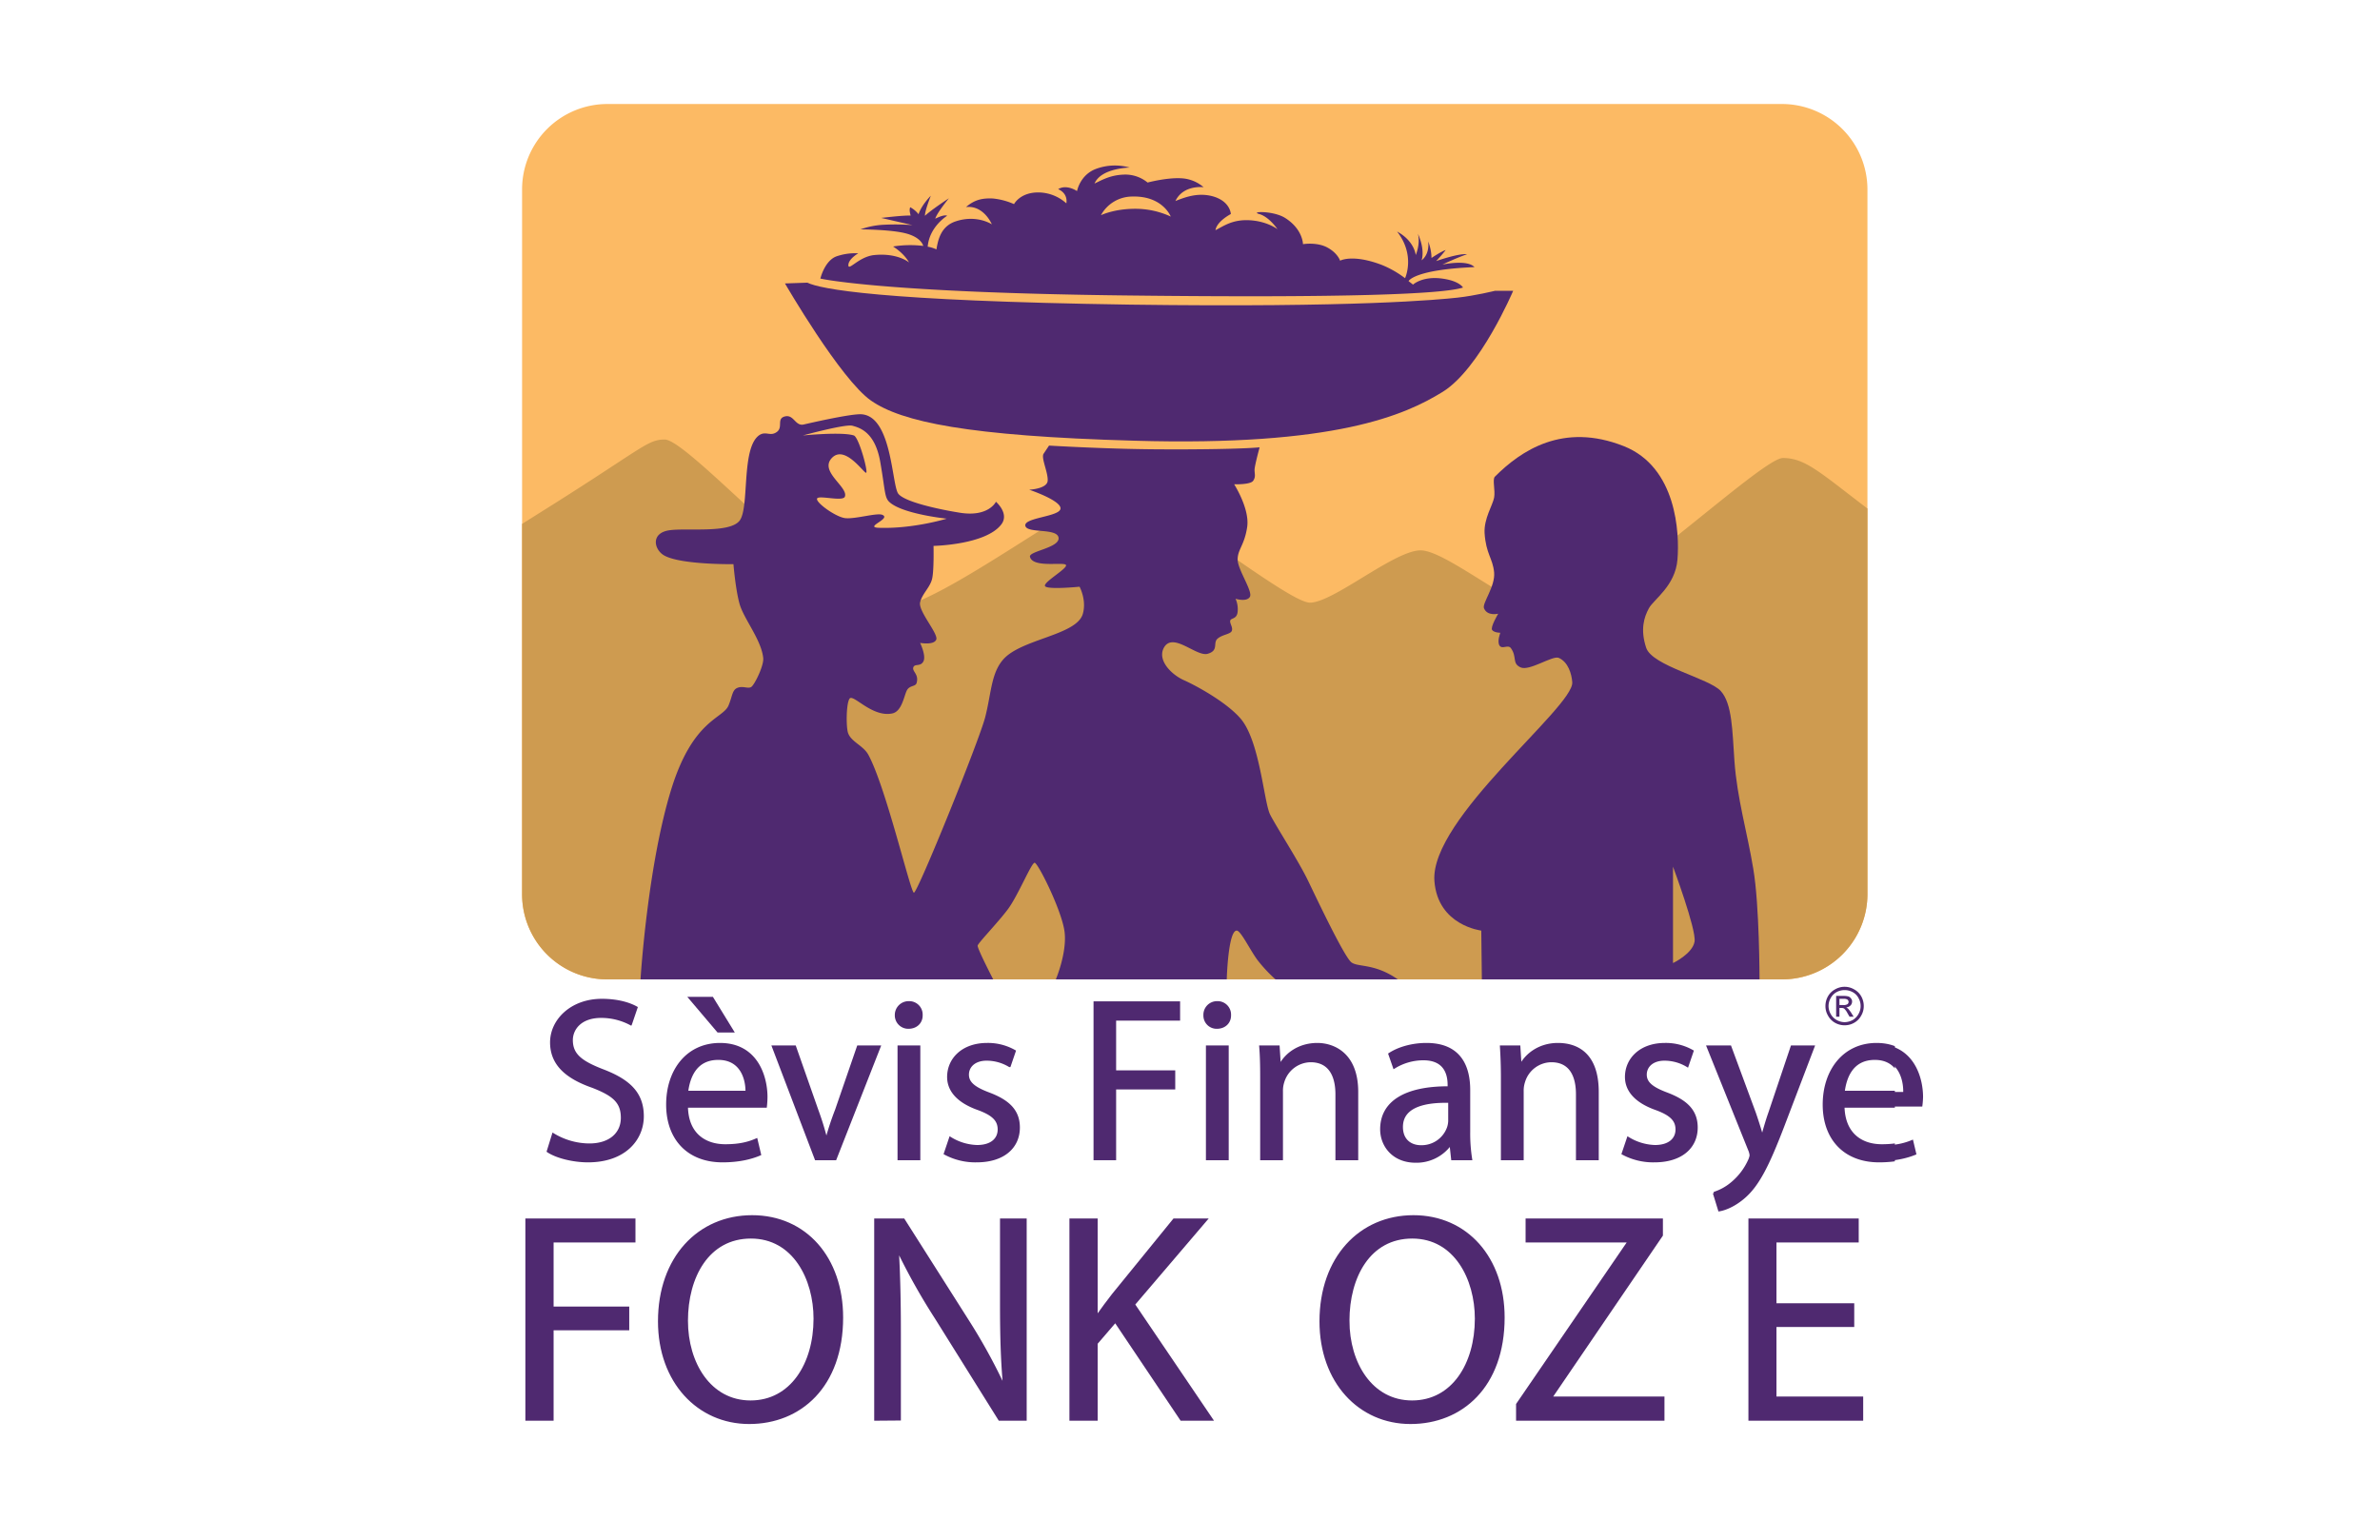 <svg id="Layer_1" data-name="Layer 1" xmlns="http://www.w3.org/2000/svg" xmlns:xlink="http://www.w3.org/1999/xlink" width="1224" height="792" viewBox="0 0 1224 792"><defs><clipPath id="clip-path"><rect x="249.6" y="53.5" width="724.9" height="716.9" fill="none"/></clipPath></defs><path d="M960.4,459.9a43.9,43.9,0,0,1-43.9,43.9H312.4a43.8,43.8,0,0,1-43.9-43.9V97.5a43.9,43.9,0,0,1,43.9-44H916.5a44,44,0,0,1,43.9,44V459.9Z" fill="#fcba64"/><path d="M960.4,261.6V459.9a43.9,43.9,0,0,1-43.9,43.9H312.4a43.8,43.8,0,0,1-43.9-43.9V269.5l8.9-5.6c53.4-33.4,55.3-37.8,64.5-37.8,12.7.1,88.1,86.5,115.1,87.2,24.2.7,101.5-61.2,118.2-61.2S661.7,310,673.7,310s43.4-26.9,56.9-26.9,51.1,32.8,68.1,32.8c23.5,0,106.8-80.3,118.2-80.3s18.7,7.1,43.5,26Z" fill="#ce9b50"/><path d="M415.2,145.4c6.6,3.2,36.7,9.4,166,11.3,116.5,1.6,159.3-2.6,168.4-3.6s19.2-3.5,19.2-3.5h9.4s-17,40.1-36.3,52-55.1,28.1-158.5,25.1c-85.8-2.4-119.7-9.7-135.4-20.6s-44.3-60.3-44.3-60.3l11.5-.4Z" fill="#4f2970"/><path d="M871.5,484.3c-1,6.3-11.1,11.1-11.1,11.1V445.8s12,32.2,11.1,38.5ZM901.7,447c-3.1-18.9-8.3-36-9.7-55.5-1.1-15.5-1.1-29.4-7-36s-35.3-12.9-38.4-22.3-1.1-15.7,1.4-20.3,13.6-11.5,14.7-25.1-.4-47.5-27.6-58.3c-31.3-12.4-52.9,2.3-66.3,15.7-1.4,1.4.3,7-.4,10.8s-5.3,10.8-4.9,18.2c.7,10.8,4.2,12.9,4.9,20.2s-6.3,16-5.2,18.5c1.7,4.2,7.3,2.8,7.3,2.8s-4.2,7-3.1,8.4,4.2,1.4,4.2,1.4-1.8,4.5-.4,6.6,4.4-.8,5.9,1.4c3.2,4.6.4,7.7,4.9,9.8s16.4-6.2,19.6-4.9c4.9,2.1,6.7,8.3,7,12.6.7,12.9-73.3,70.1-70.9,102.2,1.7,22.9,24.1,25.5,24.1,25.5l.3,25.1H904.9s0-38-3.2-56.8Z" fill="#4f2970"/><path d="M420.2,256.5c.6-2,13.2,1.7,14.3-1,1.9-5-13.3-12.9-6.7-19.9s16.3,7.6,17.6,7.6-3.7-18.4-6.3-19.2c-6-2-26.2,0-26.2,0s21.9-6,25.5-5,11.6,3.1,14.3,18.6,2.1,18.5,5,20.9c7,6,29.2,8.3,29.2,8.3s-17.2,5.3-34.9,4.7c-7.9-.3,6.7-4.7,1.7-6.7-2.9-1.1-14.3,2.4-19.2,1.7s-15-8-14.3-10ZM695.1,495.1c-3.5-2.4-17.4-31.7-22.3-41.9s-16.4-27.9-19.6-34.2-5.3-38.1-15.3-49.5c-7.3-8.4-22.7-16.8-29-19.6s-13.6-10-10.5-16.4c4.5-9,16.8,4.5,22.7,2.8s2.5-5.6,5.1-7.8,6.6-2.2,7.3-4-1.2-3.9-.8-5.3,3.4-.6,3.8-4.5-1.1-6.7-1.1-6.7,5.8,1.8,7.4-1-6.3-14-6.3-19.2,3.5-7.3,4.9-16.7-6.7-22-6.7-22,8.4.3,9.8-1.8.7-3.5.7-5.6,2.6-11.6,2.6-11.6c-8.5.8-31.5,1.2-54.6,1-25.5-.2-53.7-1.9-53.7-1.9l-2.8,4.2c-1.4,2.1,2.4,9.7,2.1,13.9s-9.5,4.6-9.5,4.6,16.4,5.5,16.1,9.7-18.8,4.6-18.1,8.8,16.4,1,17.1,6.2-15.4,6.9-14.7,9.8c1.4,5.9,17.4,2.5,18.5,4.2s-11.5,8.7-10.8,10.8,17.8.4,17.8.4,3.7,6.8,1.7,13.9c-3.1,11.2-32.1,12.9-41.2,23.8-6,7.1-5.9,17.1-9,29.3s-34.9,90.7-36.7,90.4-14.3-54.1-23.4-70.9c-2.5-4.7-8.7-6.6-10.4-11.1-1.1-2.8-1.1-15.1.7-17.8s11.5,9.7,21.9,7.6c4.8-.9,6-8.3,7.4-11.5s4.6-2.1,5.2-4.2c1.3-4.5-2.4-5.9-1.7-8s3.7-.2,5.2-3.1-1.7-9.5-1.7-9.5,7.1,1.3,8.3-1.7-9.4-14.7-8.3-19.2,5.2-7.7,6.2-12.2.7-16.8.7-16.8,26.9-.5,34.9-11.1c4.2-5.6-2.8-11.6-2.8-11.6s-3.8,8.1-18.8,5.6c-10-1.6-28-5.4-31.4-9.7s-3.2-39.8-18.9-40.9c-5.6-.4-28.6,5-30,5.3-4.2.7-4.9-5.3-9.4-4.2s-.8,5.5-4.2,8-5.6-.7-9.1,1.7c-9.4,6.7-4.8,37.4-10.1,44s-27.6,3.5-36.3,4.9-7.9,8.7-3.5,12.2c7,5.6,36.7,5.2,36.7,5.2s1,12.6,3.1,20.3,11.2,18.5,12.2,27.9c.5,3.8-4.5,14-6.2,15s-4.2-.7-7,.4-2.6,4.2-4.6,9c-2.8,7-18.1,7-29.3,42.6-12.4,39.6-16,98.4-16,98.4H510.8s-8.3-16-8-17.4,10.1-11.5,15.4-18.5,12.2-24.1,13.9-24.1,14.1,24.8,15.4,35.6-4.5,24.4-4.5,24.4h87.9s.7-25.4,5.2-25.1c2.1.2,6.7,9.8,10.5,15a73.5,73.5,0,0,0,9.4,10.1h62.9c-11.9-8.3-20.3-6.2-23.8-8.7Z" fill="#4f2970"/><path d="M583.8,107.4c-10.9,0-17.6,3.3-17.6,3.3a18.4,18.4,0,0,1,16.2-9.6c15.6-.4,19.7,10.3,19.7,10.3a43.4,43.4,0,0,0-18.3-4Zm157.9,35.9c-10.2-1.4-15,3.1-15,3.1l-2.3-1.8s2.7-5.9,33.9-7.2c-3.8-4.1-16.5-1.3-16.5-1.3s8-3.8,12.7-5.3c-4.3-.6-15.9,3.5-15.9,3.5s3.2-3.4,4.9-5.7c-2.6.9-7.3,4.1-7.3,4.1a24.4,24.4,0,0,0-1.7-8.5c.8,7-3.4,9.7-3.4,9.7s2-5-1.9-13.7c1.4,5.3-1.1,11-1.1,11s-.6-7.2-9.6-12.1c9.6,12.3,4.1,24,4.1,24a52.2,52.2,0,0,0-11.9-6.8c-15.2-5.8-21.5-2.2-21.5-2.2s-1.2-3.9-6.6-6.8-12.5-1.7-12.5-1.7,0-7.7-9.2-13.5c-6-3.8-18.4-3.4-13.3-2s9.4,7.8,9.4,7.8-5.3-4.1-14.3-4.6-13.5,3.1-17.6,5.1c.7-4.6,7.9-8.3,7.9-8.3s-.2-6.7-9.6-9.2c-7.5-1.9-13.8.5-18.9,2.5,4.1-8.5,14.5-7.1,14.5-7.1a19,19,0,0,0-11.6-4.6c-7.5-.4-17.2,2.2-17.2,2.2a18.2,18.2,0,0,0-11.1-4.1c-8,0-12.4,2.9-16.2,4.6,3.4-8,18.1-8.2,18.1-8.2a27.9,27.9,0,0,0-17.4.7c-8.2,3.1-9.7,11.4-9.7,11.4s-5.3-3.7-9.7-1c5.4,2.4,4.2,7.3,4.2,7.3A21.7,21.7,0,0,0,534.6,99c-9.9-.3-13.1,6-13.1,6a35.1,35.1,0,0,0-10.9-2.9c-5.3-.2-9.2.5-13.8,4.4,9.2-1,13.3,8.9,13.3,8.9s-7.6-5.1-18.4-1.6c-7.5,2.4-9.2,8.9-10.1,14.5a17.2,17.2,0,0,0-4.5-1.4c.9-10.4,10-15.9,10-15.9s-1.1-1-6.1,1.5c.7-2.8,7-10.5,7-10.5s-9,5.9-12.3,9c-.2-2.2,3-10.3,3-10.3s-4.7,4.6-6.3,9.5a13.6,13.6,0,0,0-4.3-3.6c-.6,1.5,0,3.1.2,4.3-3.7-.2-15.1,1.2-15.1,1.2l16.1,3.7a116.4,116.4,0,0,0-14.4-.2,41.5,41.5,0,0,0-12.4,2.4s16.2,0,23.9,2.2,8.4,6.3,8.4,6.3a55.7,55.7,0,0,0-15.5.3c6.1,3.9,8.2,8.2,8.2,8.2s-5.8-5-17.9-3.8c-7.9.8-13.3,8.4-13.3,5.2s5.1-6.1,5.1-6.1a29.5,29.5,0,0,0-10.7,1.4c-6.5,1.9-8.8,11.6-8.8,11.6s31.4,7.3,158.8,8.7c111.6,1.3,161.5-.7,171.7-4.1,0,0-1.8-3.4-10.7-4.6Z" fill="#4f2970"/><path d="M948.7,507.6a9.6,9.6,0,0,1,4.8,1.3,9.2,9.2,0,0,1,3.7,3.6,10.1,10.1,0,0,1,1.3,5,9.5,9.5,0,0,1-1.3,4.9,9.2,9.2,0,0,1-3.6,3.7,9.7,9.7,0,0,1-4.9,1.3,9.8,9.8,0,0,1-5-1.3,9.2,9.2,0,0,1-3.6-3.7,9.5,9.5,0,0,1-1.3-4.9,10.1,10.1,0,0,1,1.3-5,9.2,9.2,0,0,1,3.7-3.6A9.7,9.7,0,0,1,948.7,507.6Zm0,1.7a8.6,8.6,0,0,0-4.1,1,7.7,7.7,0,0,0-3.1,3.1,8.2,8.2,0,0,0,0,8.2,7.7,7.7,0,0,0,3.1,3.1,8.4,8.4,0,0,0,4.1,1.1,9,9,0,0,0,4.1-1.1,8.1,8.1,0,0,0,3-3.1,8.2,8.2,0,0,0,0-8.2,7.1,7.1,0,0,0-3.1-3.1A8.5,8.5,0,0,0,948.7,509.3ZM944.3,523V512.3H948a9.1,9.1,0,0,1,2.7.3,2.8,2.8,0,0,1,1.3,1.1,2.1,2.1,0,0,1,.5,1.5,2.8,2.8,0,0,1-.8,2,3.5,3.5,0,0,1-2.2,1l.9.6a18,18,0,0,1,1.6,2.1l1.3,2.1h-2.1l-1-1.7a8.4,8.4,0,0,0-1.8-2.5,2.6,2.6,0,0,0-1.4-.3h-1V523Zm1.7-6h2.1a3.6,3.6,0,0,0,2.1-.5,1.6,1.6,0,0,0,.5-1.1,1.4,1.4,0,0,0-.3-.9,1.3,1.3,0,0,0-.7-.5,3.7,3.7,0,0,0-1.7-.2h-2Z" fill="#4f2970"/><path d="M270.8,627.4h55.4v11.1H284.1v34.2H323v11H284.1v46.5H270.8Z" fill="#4f2970"/><path d="M433,677.7c0,35.4-21.5,54.2-47.7,54.2S339,710.8,339,679.7c0-32.7,20.3-54,47.8-54S433,647.2,433,677.7Zm-79.8,1.7c0,21.9,11.9,41.6,32.8,41.6s33-19.3,33-42.7c0-20.4-10.7-41.8-32.8-41.8S353.2,656.8,353.2,679.4Z" fill="#4f2970"/><path d="M450.2,730.2V627.4h14.5l33,52a294.9,294.9,0,0,1,18.4,33.4l.3-.2c-1.2-13.7-1.5-26.2-1.5-42.2v-43h12.5V730.2H514L481.4,678a323.7,323.7,0,0,1-19.3-34.3h-.4c.7,13,1,25.4,1,42.4v44Z" fill="#4f2970"/><path d="M550.6,627.4h13.3v49.5h.4c2.8-3.9,5.5-7.6,8.1-10.9l31.4-38.6h16.5L583.1,671l40.1,59.2H607.5l-33.9-50.5L563.9,691v39.2H550.6Z" fill="#4f2970"/><path d="M773.2,677.7c0,35.4-21.5,54.2-47.8,54.2s-46.2-21.1-46.2-52.2c0-32.7,20.3-54,47.7-54S773.2,647.2,773.2,677.7Zm-79.8,1.7c0,21.9,11.9,41.6,32.8,41.6s32.9-19.3,32.9-42.7c0-20.4-10.7-41.8-32.8-41.8S693.4,656.8,693.4,679.4Z" fill="#4f2970"/><path d="M780.3,722.4,837.4,639v-.5H785.2V627.4h69.4v8l-56.7,83.2v.4h57.5v11.2H780.3Z" fill="#4f2970"/><path d="M953,682H913v37h44.6v11.2H899.8V627.4h55.5v11.1H913V671h40Z" fill="#4f2970"/><g clip-path="url(#clip-path)"><path d="M270.8,627.4h55.4v11.1H284.1v34.2H323v11H284.1v46.5H270.8Z" fill="none" stroke="#4f2970" stroke-width="1.22"/><path d="M433,677.7c0,35.4-21.5,54.2-47.7,54.2S339,710.8,339,679.7c0-32.7,20.3-54,47.8-54S433,647.2,433,677.7Zm-79.8,1.7c0,21.9,11.9,41.6,32.8,41.6s33-19.3,33-42.7c0-20.4-10.7-41.8-32.8-41.8S353.2,656.8,353.2,679.4Z" fill="none" stroke="#4f2970" stroke-width="1.22"/><path d="M450.2,730.2V627.4h14.5l33,52a294.9,294.9,0,0,1,18.4,33.4l.3-.2c-1.2-13.7-1.5-26.2-1.5-42.2v-43h12.5V730.2H514L481.4,678a323.7,323.7,0,0,1-19.3-34.3h-.4c.7,13,1,25.4,1,42.4v44Z" fill="none" stroke="#4f2970" stroke-width="1.22"/><path d="M550.6,627.4h13.3v49.5h.4c2.8-3.9,5.5-7.6,8.1-10.9l31.4-38.6h16.5L583.1,671l40.1,59.2H607.5l-33.9-50.5L563.9,691v39.2H550.6Z" fill="none" stroke="#4f2970" stroke-width="1.22"/><path d="M773.2,677.7c0,35.4-21.5,54.2-47.8,54.2s-46.2-21.1-46.2-52.2c0-32.7,20.3-54,47.7-54S773.2,647.2,773.2,677.7Zm-79.8,1.7c0,21.9,11.9,41.6,32.8,41.6s32.9-19.3,32.9-42.7c0-20.4-10.7-41.8-32.8-41.8S693.4,656.8,693.4,679.4Z" fill="none" stroke="#4f2970" stroke-width="1.22"/><path d="M780.3,722.4,837.4,639v-.5H785.2V627.4h69.4v8l-56.7,83.2v.4h57.5v11.2H780.3Z" fill="none" stroke="#4f2970" stroke-width="1.22"/><path d="M953,682H913v37h44.6v11.2H899.8V627.4h55.5v11.1H913V671h40Z" fill="none" stroke="#4f2970" stroke-width="1.22"/></g><path d="M284.5,583.5a36.1,36.1,0,0,0,18.6,5.3c10.6,0,16.8-5.7,16.8-13.8s-4.3-11.8-15.1-16c-13.2-4.6-21.3-11.4-21.3-22.8s10.4-21.8,26-21.8c8.3,0,14.2,1.9,17.8,3.9l-2.9,8.5a32.3,32.3,0,0,0-15.2-3.8c-11,0-15.2,6.6-15.2,12,0,7.6,4.9,11.3,16,15.6,13.6,5.2,20.5,11.8,20.5,23.6s-9.2,23.1-28.1,23.1c-7.8,0-16.3-2.2-20.6-5.1Z" fill="#4f2970"/><g clip-path="url(#clip-path)"><path d="M284.5,583.5a36.1,36.1,0,0,0,18.6,5.3c10.6,0,16.8-5.7,16.8-13.8s-4.3-11.8-15.1-16c-13.2-4.6-21.3-11.4-21.3-22.8s10.4-21.8,26-21.8c8.3,0,14.2,1.9,17.8,3.9l-2.9,8.5a32.3,32.3,0,0,0-15.2-3.8c-11,0-15.2,6.6-15.2,12,0,7.6,4.9,11.3,16,15.6,13.6,5.2,20.5,11.8,20.5,23.6s-9.2,23.1-28.1,23.1c-7.8,0-16.3-2.2-20.6-5.1Z" fill="none" stroke="#4f2970" stroke-width="1.22"/></g><path d="M353.2,569.2c.2,14.2,9.3,20,19.8,20,7.5,0,12.1-1.3,16-3l1.8,7.6c-3.7,1.6-10,3.5-19.2,3.5-17.8,0-28.4-11.6-28.4-29.1s10.2-31.1,27.1-31.1c18.8,0,23.8,16.6,23.8,27.2a48.8,48.8,0,0,1-.3,4.9Zm30.8-7.5c.1-6.7-2.7-17.1-14.6-17.1s-15.2,9.8-16.1,17.1Zm-17.7-48.3,10.5,17.1h-7.5l-14.5-17.1Z" fill="#4f2970"/><g clip-path="url(#clip-path)"><path d="M353.2,569.2c.2,14.2,9.3,20,19.8,20,7.5,0,12.1-1.3,16-3l1.8,7.6c-3.7,1.6-10,3.5-19.2,3.5-17.8,0-28.4-11.6-28.4-29.1s10.2-31.1,27.1-31.1c18.8,0,23.8,16.6,23.8,27.2a48.8,48.8,0,0,1-.3,4.9Zm30.8-7.5c.1-6.7-2.7-17.1-14.6-17.1s-15.2,9.8-16.1,17.1Zm-17.7-48.3,10.5,17.1h-7.5l-14.5-17.1Z" fill="none" stroke="#4f2970" stroke-width="1.22"/></g><path d="M408.8,538.4l11.4,32.5a145.6,145.6,0,0,1,4.6,14.8h.4a150.3,150.3,0,0,1,4.9-14.8l11.2-32.5h11l-22.7,57.8h-10l-22-57.8Z" fill="#4f2970"/><path d="M473.9,522.2c.1,3.5-2.5,6.4-6.7,6.4a6.3,6.3,0,0,1-6.4-6.4,6.5,6.5,0,0,1,6.6-6.6A6.3,6.3,0,0,1,473.9,522.2Zm-11.7,74V538.4h10.5v57.8Z" fill="#4f2970"/><path d="M488.7,585.4a27.5,27.5,0,0,0,13.8,4.2c7.6,0,11.2-3.8,11.2-8.6s-3-7.8-10.7-10.6c-10.4-3.7-15.3-9.5-15.3-16.4,0-9.3,7.5-16.9,19.9-16.9a27.7,27.7,0,0,1,14.2,3.6l-2.6,7.6a22.8,22.8,0,0,0-11.8-3.3c-6.2,0-9.7,3.5-9.7,7.8s3.5,7,11,9.8c10,3.8,15.2,8.8,15.2,17.4,0,10.2-7.9,17.3-21.6,17.3a33,33,0,0,1-16.3-3.9Z" fill="#4f2970"/><path d="M563,515.7h43.3v8.7H573.4v26.8h30.4v8.6H573.4v36.4H563Z" fill="#4f2970"/><path d="M632.5,522.2c.1,3.5-2.5,6.4-6.7,6.4a6.2,6.2,0,0,1-6.3-6.4,6.4,6.4,0,0,1,6.5-6.6A6.3,6.3,0,0,1,632.5,522.2Zm-11.7,74V538.4h10.5v57.8Z" fill="#4f2970"/><path d="M648.7,554c0-5.9-.1-10.8-.5-15.6h9.3l.6,9.5h.3c2.8-5.5,9.5-10.8,19.1-10.8,8,0,20.4,4.7,20.4,24.6v34.5H687.4V562.9c0-9.4-3.5-17.1-13.4-17.1a15,15,0,0,0-14.1,10.7,14.5,14.5,0,0,0-.7,4.9v34.8H648.7Z" fill="#4f2970"/><path d="M746.9,596.2l-.8-7.3h-.4a21.5,21.5,0,0,1-17.6,8.6c-11.7,0-17.7-8.3-17.7-16.6,0-14,12.4-21.6,34.7-21.5v-1.2c0-4.8-1.3-13.4-13.1-13.4a28.6,28.6,0,0,0-15,4.3l-2.4-6.9c4.7-3.1,11.7-5.1,19-5.1,17.6,0,21.9,12,21.9,23.6v21.6a84,84,0,0,0,1,13.9Zm-1.5-29.5c-11.5-.3-24.5,1.8-24.5,13,0,6.8,4.5,10,9.9,10a14.5,14.5,0,0,0,14-9.7,12,12,0,0,0,.6-3.3Z" fill="#4f2970"/><path d="M772.5,554c0-5.9-.2-10.8-.5-15.6h9.3l.6,9.5h.2c2.9-5.5,9.6-10.8,19.1-10.8s20.4,4.7,20.4,24.6v34.5H811.1V562.9c0-9.4-3.4-17.1-13.3-17.1a14.9,14.9,0,0,0-14.1,10.7,14.5,14.5,0,0,0-.7,4.9v34.8H772.5Z" fill="#4f2970"/><path d="M837.3,585.4a27.8,27.8,0,0,0,13.8,4.2c7.6,0,11.2-3.8,11.2-8.6s-3-7.8-10.7-10.6c-10.4-3.7-15.3-9.5-15.3-16.4,0-9.3,7.5-16.9,19.9-16.9a27.7,27.7,0,0,1,14.2,3.6l-2.6,7.6A22.8,22.8,0,0,0,856,545c-6.2,0-9.7,3.5-9.7,7.8s3.5,7,11,9.8c10,3.8,15.2,8.8,15.2,17.4,0,10.2-7.9,17.3-21.6,17.3a33,33,0,0,1-16.3-3.9Z" fill="#4f2970"/><path d="M889.8,538.4l12.6,34.1c1.3,3.8,2.8,8.4,3.7,11.8h.3c1-3.4,2.2-7.8,3.7-12l11.4-33.9h11.1l-15.7,41.2c-7.6,19.8-12.7,29.9-19.8,36.1-5.2,4.6-10.3,6.4-12.9,6.8l-2.7-8.8a26.8,26.8,0,0,0,9.2-5.1,32.6,32.6,0,0,0,8.9-11.7,9.8,9.8,0,0,0,.8-2.5,8.5,8.5,0,0,0-.7-2.8l-21.4-53.2Z" fill="#4f2970"/><path d="M948,569.2c.3,14.2,9.3,20,19.8,20,7.5,0,12.1-1.3,16-3l1.8,7.6c-3.7,1.6-10,3.5-19.2,3.5-17.8,0-28.4-11.6-28.4-29.1s10.3-31.1,27.1-31.1c18.8,0,23.9,16.6,23.9,27.2a43.5,43.5,0,0,1-.4,4.9Zm30.8-7.5c.1-6.7-2.7-17.1-14.6-17.1s-15.2,9.8-16.1,17.1Z" fill="#4f2970"/><g clip-path="url(#clip-path)"><path d="M408.8,538.4l11.4,32.5a145.6,145.6,0,0,1,4.6,14.8h.4a150.3,150.3,0,0,1,4.9-14.8l11.2-32.5h11l-22.7,57.8h-10l-22-57.8Z" fill="none" stroke="#4f2970" stroke-width="1.22"/><path d="M473.9,522.2c.1,3.5-2.5,6.4-6.7,6.4a6.3,6.3,0,0,1-6.4-6.4,6.5,6.5,0,0,1,6.6-6.6A6.3,6.3,0,0,1,473.9,522.2Zm-11.7,74V538.4h10.5v57.8Z" fill="none" stroke="#4f2970" stroke-width="1.22"/><path d="M488.7,585.4a27.5,27.5,0,0,0,13.8,4.2c7.6,0,11.2-3.8,11.2-8.6s-3-7.8-10.7-10.6c-10.4-3.7-15.3-9.5-15.3-16.4,0-9.3,7.5-16.9,19.9-16.9a27.7,27.7,0,0,1,14.2,3.6l-2.6,7.6a22.8,22.8,0,0,0-11.8-3.3c-6.2,0-9.7,3.5-9.7,7.8s3.5,7,11,9.8c10,3.8,15.2,8.8,15.2,17.4,0,10.2-7.9,17.3-21.6,17.3a33,33,0,0,1-16.3-3.9Z" fill="none" stroke="#4f2970" stroke-width="1.22"/><path d="M563,515.7h43.3v8.7H573.4v26.8h30.4v8.6H573.4v36.4H563Z" fill="none" stroke="#4f2970" stroke-width="1.22"/><path d="M632.5,522.2c.1,3.5-2.5,6.4-6.7,6.4a6.2,6.2,0,0,1-6.3-6.4,6.4,6.4,0,0,1,6.5-6.6A6.3,6.3,0,0,1,632.5,522.2Zm-11.7,74V538.4h10.5v57.8Z" fill="none" stroke="#4f2970" stroke-width="1.22"/><path d="M648.7,554c0-5.9-.1-10.8-.5-15.6h9.3l.6,9.5h.3c2.8-5.5,9.5-10.8,19.1-10.8,8,0,20.4,4.7,20.4,24.6v34.5H687.4V562.9c0-9.4-3.5-17.1-13.4-17.1a15,15,0,0,0-14.1,10.7,14.5,14.5,0,0,0-.7,4.9v34.8H648.7Z" fill="none" stroke="#4f2970" stroke-width="1.22"/><path d="M746.9,596.2l-.8-7.3h-.4a21.5,21.5,0,0,1-17.6,8.6c-11.7,0-17.7-8.3-17.7-16.6,0-14,12.4-21.6,34.7-21.5v-1.2c0-4.8-1.3-13.4-13.1-13.4a28.6,28.6,0,0,0-15,4.3l-2.4-6.9c4.7-3.1,11.7-5.1,19-5.1,17.6,0,21.9,12,21.9,23.6v21.6a84,84,0,0,0,1,13.9Zm-1.5-29.5c-11.5-.3-24.5,1.8-24.5,13,0,6.8,4.5,10,9.9,10a14.5,14.5,0,0,0,14-9.7,12,12,0,0,0,.6-3.3Z" fill="none" stroke="#4f2970" stroke-width="1.22"/><path d="M772.5,554c0-5.9-.2-10.8-.5-15.6h9.3l.6,9.5h.2c2.9-5.5,9.6-10.8,19.1-10.8s20.4,4.7,20.4,24.6v34.5H811.1V562.9c0-9.4-3.4-17.1-13.3-17.1a14.9,14.9,0,0,0-14.1,10.7,14.5,14.5,0,0,0-.7,4.9v34.8H772.5Z" fill="none" stroke="#4f2970" stroke-width="1.22"/><path d="M837.3,585.4a27.8,27.8,0,0,0,13.8,4.2c7.6,0,11.2-3.8,11.2-8.6s-3-7.8-10.7-10.6c-10.4-3.7-15.3-9.5-15.3-16.4,0-9.3,7.5-16.9,19.9-16.9a27.7,27.7,0,0,1,14.2,3.6l-2.6,7.6A22.8,22.8,0,0,0,856,545c-6.2,0-9.7,3.5-9.7,7.8s3.5,7,11,9.8c10,3.8,15.2,8.8,15.2,17.4,0,10.2-7.9,17.3-21.6,17.3a33,33,0,0,1-16.3-3.9Z" fill="none" stroke="#4f2970" stroke-width="1.22"/><path d="M889.8,538.4l12.6,34.1c1.3,3.8,2.8,8.4,3.7,11.8h.3c1-3.4,2.2-7.8,3.7-12l11.4-33.9h11.1l-15.7,41.2c-7.6,19.8-12.7,29.9-19.8,36.1-5.2,4.6-10.3,6.4-12.9,6.8l-2.7-8.8a26.8,26.8,0,0,0,9.2-5.1,32.6,32.6,0,0,0,8.9-11.7,9.8,9.8,0,0,0,.8-2.5,8.5,8.5,0,0,0-.7-2.8l-21.4-53.2Z" fill="none" stroke="#4f2970" stroke-width="1.22"/><path d="M948,569.2c.3,14.2,9.3,20,19.8,20,7.5,0,12.1-1.3,16-3l1.8,7.6c-3.7,1.6-10,3.5-19.2,3.5-17.8,0-28.4-11.6-28.4-29.1s10.3-31.1,27.1-31.1c18.8,0,23.9,16.6,23.9,27.2a43.5,43.5,0,0,1-.4,4.9Zm30.8-7.5c.1-6.7-2.7-17.1-14.6-17.1s-15.2,9.8-16.1,17.1Z" fill="none" stroke="#4f2970" stroke-width="1.22"/></g></svg>